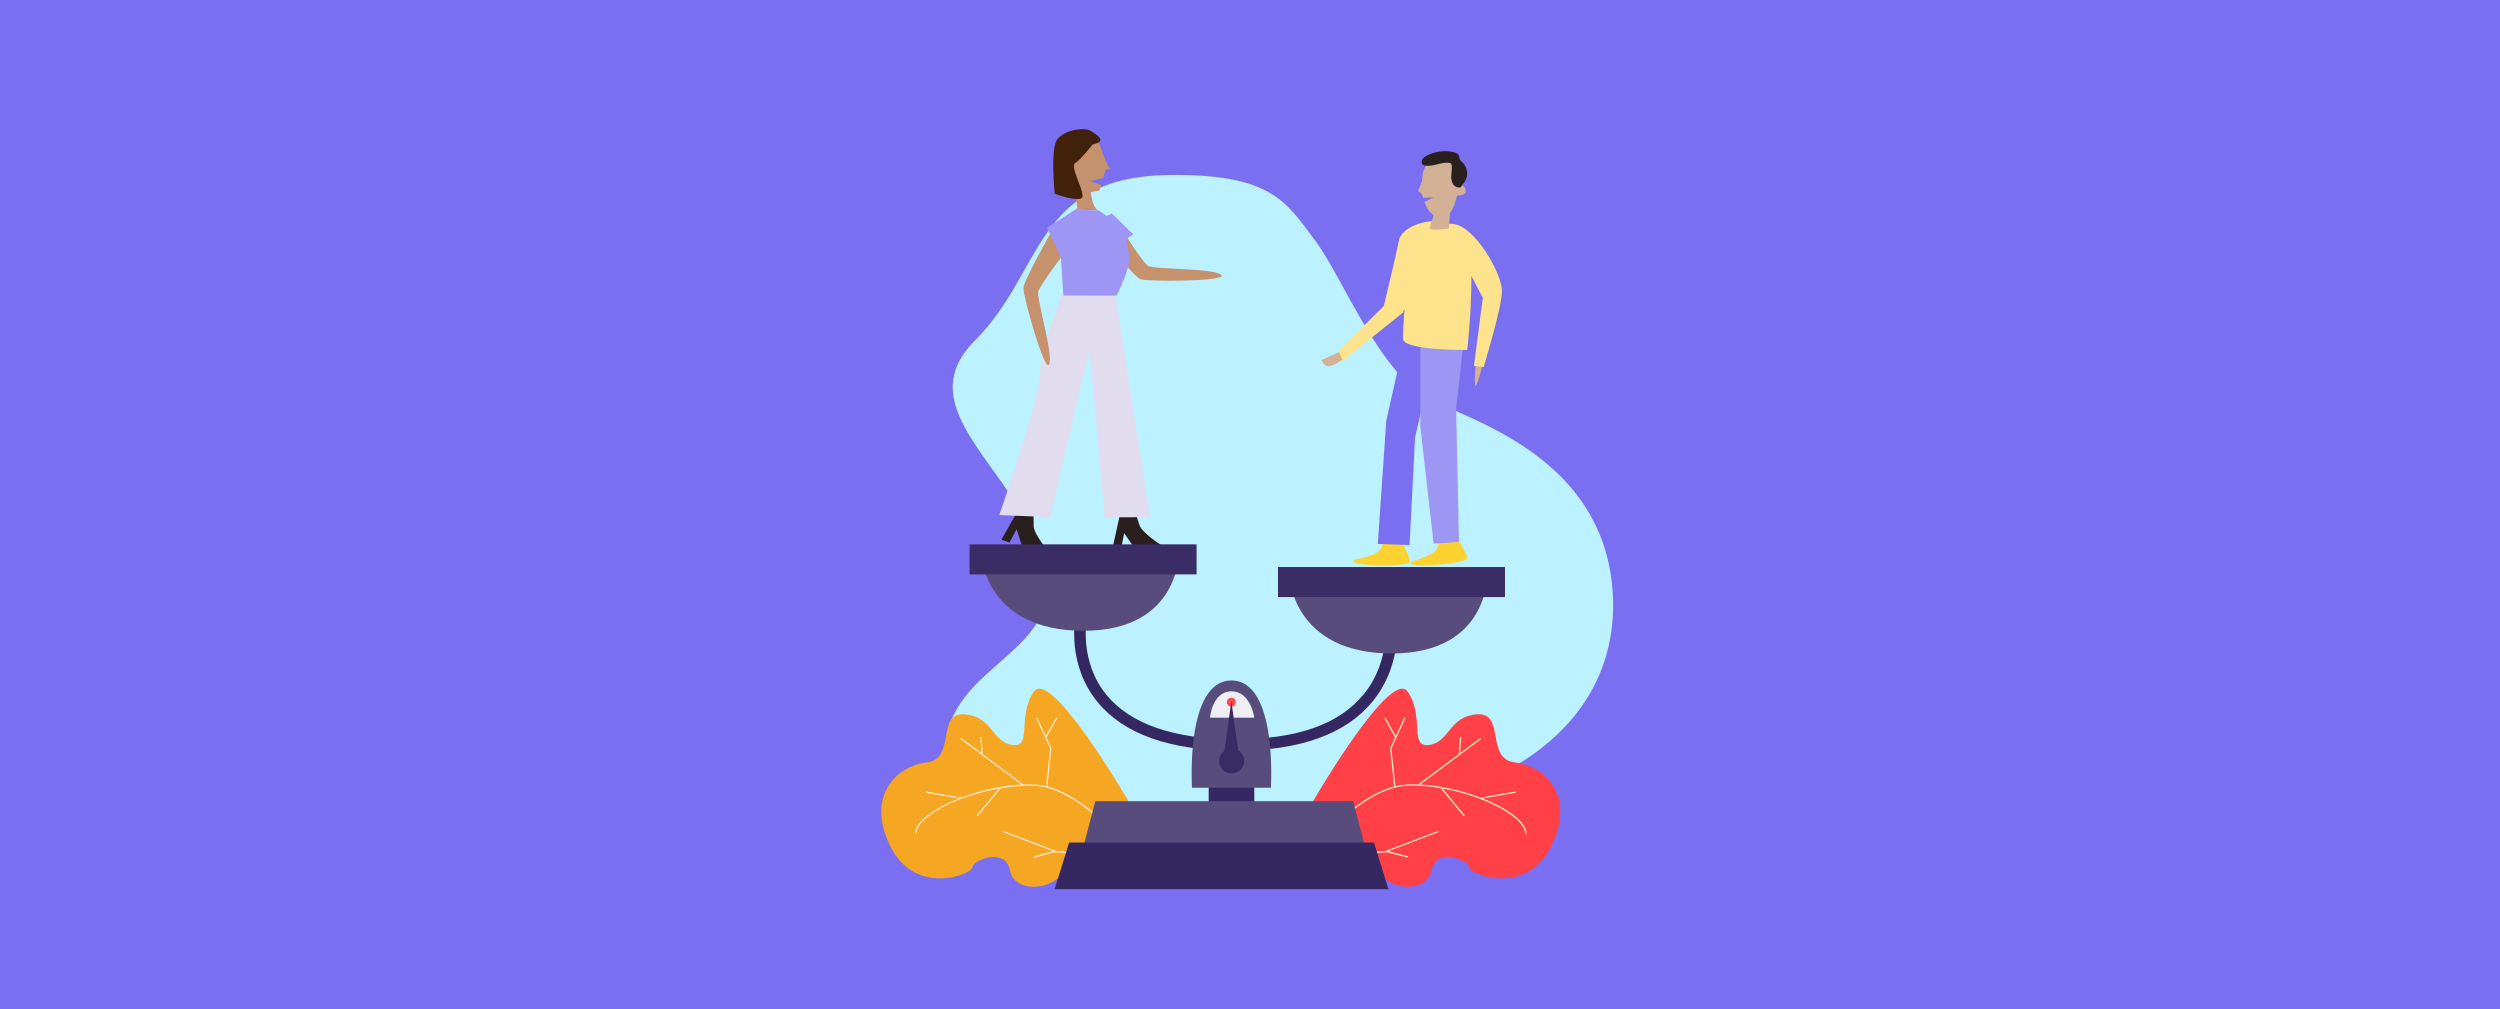 <?xml version="1.0" encoding="UTF-8"?>
<svg id="Capa_1" data-name="Capa 1" xmlns="http://www.w3.org/2000/svg" viewBox="0 0 1090 440">
  <defs>
    <style>
      .cls-1 {
        fill: #7a6ff0;
      }

      .cls-1, .cls-2, .cls-3, .cls-4, .cls-5, .cls-6, .cls-7, .cls-8, .cls-9, .cls-10, .cls-11, .cls-12, .cls-13, .cls-14, .cls-15, .cls-16, .cls-17, .cls-18, .cls-19 {
        stroke-width: 0px;
      }

      .cls-2 {
        fill: #29201d;
      }

      .cls-3 {
        fill: #3a2c65;
      }

      .cls-4 {
        fill: #352862;
      }

      .cls-5 {
        fill: #392b64;
      }

      .cls-6 {
        fill: #574c7c;
      }

      .cls-7 {
        fill: #42210b;
      }

      .cls-8 {
        fill: #c6916d;
      }

      .cls-9 {
        fill: #e1dcee;
      }

      .cls-10 {
        fill: #d3b196;
      }

      .cls-11 {
        fill: #bcf2ff;
      }

      .cls-12 {
        fill: #9e96f4;
      }

      .cls-13 {
        fill: #fce8c5;
      }

      .cls-14 {
        fill: #fde48c;
      }

      .cls-15 {
        fill: #f5a623;
      }

      .cls-16 {
        fill: #efeef3;
      }

      .cls-17 {
        fill: #ff4147;
      }

      .cls-18 {
        fill: #fcd231;
      }

      .cls-19 {
        fill: #ff494e;
      }
    </style>
  </defs>
  <rect class="cls-1" width="1090" height="440"/>
  <g>
    <path class="cls-11" d="m509.24,76.31c45.49-.67,51.63,12.02,64.01,28.33s28.69,60.09,51.87,70.39c23.18,10.3,75.54,28.33,78.11,84.98,2.58,56.65-49.71,96.14-143.31,97-93.6.86-147.21,7.73-147.45-30.04-.23-37.77,54.7-42.06,42.69-82.41s-60.09-66.1-30.05-96.14c30.05-30.04,25.75-71.25,84.12-72.1Z"/>
    <g>
      <path class="cls-15" d="m493.52,370.46c-8.33-3.52-25.03-3.29-27.66,5.56-3.82,12.75-23.53,14.07-25.51,3.55-2-10.51-16.4-4.39-16.4-1.4s-24.85,12.9-35.78-9.23c-10.93-22.16,2.96-35,15.89-36.53,12.93-1.55,3.97-21.83,16.4-20.97,12.42.87,11.92,12.07,20.88,13.35,8.93,1.31,1.97-12.22,9.35-23.15,7.35-10.93,41.33,47.7,41.33,47.7,0,0,.24,12.57,1.49,21.12Z"/>
      <g>
        <path class="cls-13" d="m499.13,378.46c-.06-.09-6.32-8.9-15.27-17.74-5.26-5.19-10.42-9.38-15.31-12.45-4.15-2.6-8.13-4.39-11.88-5.37l1.78-16.6-2.18-4.73,4.59-8.25c.08-.14.03-.31-.11-.39-.14-.08-.31-.03-.39.11l-4.39,7.88-3.62-7.86c-.07-.14-.24-.21-.38-.14-.14.07-.21.24-.14.38l6.02,13.09-1.76,16.37c-1.61-.38-3.17-.62-4.69-.7-1.67-.09-3.41-.1-5.19-.03l-17.7-13.25-.53-7.24c-.01-.16-.15-.28-.31-.26-.16.01-.28.15-.26.31l.49,6.75-8.62-6.45c-.13-.09-.31-.07-.4.06-.09.13-.07.31.06.4l26.37,19.73c-6.89.34-14.42,1.74-21.78,4.11-1.53.49-3.01,1.01-4.45,1.56l-15.12-2.63c-.16-.03-.3.08-.33.23-.03.16.08.3.23.33l14.19,2.47c-6.53,2.59-11.98,5.7-15.38,8.85-2.44,2.26-3.71,4.42-3.75,6.41,0,.16.12.29.28.29h0c.15,0,.28-.12.29-.28.05-1.8,1.28-3.88,3.57-6,3.9-3.61,9.61-6.69,16-9.1.02,0,.03,0,.05,0,.08,0,.16-.04.21-.1,5.16-1.92,10.74-3.4,16.14-4.36l-9.49,11.53c-.1.12-.08.3.04.4.05.04.12.07.18.07.08,0,.16-.04.22-.1l9.91-12.04c5.43-.91,10.64-1.3,15.04-1.07,5.13.26,10.8,2.32,16.86,6.12,4.86,3.04,9.98,7.21,15.21,12.37,8.92,8.8,15.15,17.58,15.21,17.66.06.08.14.12.23.12.06,0,.11-.02.16-.05.13-.09.16-.27.07-.4Z"/>
        <path class="cls-13" d="m474.42,372.19c-3.53-.33-10.89-.99-13.83-1.11l-22.99-8.74c-.15-.06-.31.02-.37.17-.06.15.02.31.17.37l21.77,8.28c-.99.3-5.35,1.43-8.29,2.17-.15.04-.25.19-.21.35.03.13.15.22.28.22.02,0,.05,0,.07,0,.81-.21,7.89-2.01,8.53-2.25.11-.02.44-.01.94.01,0,0,0,0,.01,0,0,0,0,0,0,0,2.5.12,9.19.69,13.85,1.12.15.02.3-.1.31-.26.01-.16-.1-.3-.26-.31Z"/>
      </g>
    </g>
    <g>
      <path class="cls-17" d="m571,370.46c8.33-3.52,25.03-3.29,27.66,5.56,3.82,12.75,23.53,14.07,25.51,3.55,2-10.51,16.4-4.39,16.4-1.4,0,2.99,24.85,12.9,35.78-9.23,10.93-22.16-2.96-35-15.89-36.53-12.93-1.55-3.97-21.83-16.4-20.97-12.42.87-11.92,12.07-20.88,13.35-8.93,1.31-1.97-12.22-9.35-23.15-7.35-10.93-41.33,47.7-41.33,47.7,0,0-.24,12.57-1.49,21.12Z"/>
      <path class="cls-17" d="m565.62,378.63s24.8-35.1,47.5-36.27c22.7-1.17,51.95,11.7,52.18,21.06"/>
      <line class="cls-17" x1="660.59" y1="345.4" x2="645.4" y2="348.04"/>
      <line class="cls-17" x1="638.31" y1="355.58" x2="628.26" y2="343.37"/>
      <polyline class="cls-17" points="612.42 313.19 606.36 326.36 608.16 343.12"/>
      <line class="cls-17" x1="603.91" y1="313.19" x2="608.57" y2="321.57"/>
      <path class="cls-17" d="m613.56,373.6s-8.02-2.04-8.51-2.25-14.92,1.12-14.92,1.12"/>
      <line class="cls-17" x1="627.01" y1="362.6" x2="604.01" y2="371.35"/>
      <line class="cls-17" x1="645.4" y1="322.12" x2="618.39" y2="342.33"/>
      <g>
        <line class="cls-17" x1="636.81" y1="321.57" x2="636.27" y2="328.94"/>
        <g>
          <path class="cls-13" d="m661.84,357c-3.4-3.15-8.85-6.27-15.38-8.85l14.19-2.47c.16-.03.26-.18.23-.33-.03-.16-.18-.26-.33-.23l-15.12,2.63c-1.44-.55-2.93-1.07-4.45-1.56-7.35-2.37-14.88-3.77-21.77-4.11l26.37-19.73c.13-.09.15-.27.06-.4-.09-.13-.27-.15-.4-.06l-8.62,6.45.49-6.75c.01-.16-.11-.29-.26-.31-.15-.01-.29.11-.31.26l-.53,7.24-17.7,13.25c-1.78-.06-3.52-.05-5.19.03-1.52.08-3.09.32-4.69.7l-1.76-16.37,6.02-13.09c.07-.14,0-.31-.14-.38-.14-.07-.31,0-.38.14l-3.62,7.86-4.39-7.88c-.08-.14-.25-.19-.39-.11-.14.08-.19.25-.11.39l4.59,8.25-2.18,4.73,1.78,16.6c-3.76.97-7.73,2.77-11.88,5.37-4.9,3.07-10.05,7.26-15.31,12.45-8.95,8.84-15.21,17.65-15.27,17.74-.09.13-.06.31.07.4.05.04.11.05.16.05.09,0,.18-.04.23-.12.06-.09,6.29-8.86,15.21-17.66,5.23-5.16,10.35-9.33,15.21-12.37,6.06-3.79,11.73-5.85,16.86-6.12,1.72-.09,3.47-.1,5.25-.03,0,0,0,0,0,0,0,0,0,0,0,0,3.2.12,6.47.47,9.72,1.02l9.98,12.13c.06.07.14.1.22.1.06,0,.13-.02.18-.07.12-.1.14-.28.04-.4l-9.55-11.62c13.52,2.42,26.48,8.09,32.47,13.64,2.29,2.12,3.53,4.2,3.57,6,0,.16.14.28.29.28.16,0,.28-.14.28-.29-.05-1.99-1.31-4.15-3.75-6.41Z"/>
          <path class="cls-13" d="m626.91,362.33l-22.99,8.74c-2.94.13-10.3.79-13.83,1.11-.16.01-.27.15-.26.31.01.16.15.28.31.26,4.66-.43,11.34-1,13.85-1.13,0,0,0,0,.01,0,0,0,.01,0,.02,0,.49-.02.82-.03.93-.01.65.24,7.72,2.05,8.53,2.25.02,0,.05,0,.07,0,.13,0,.24-.09.28-.22.04-.15-.05-.31-.21-.35-2.94-.75-7.3-1.88-8.29-2.17l21.77-8.28c.15-.06.22-.22.17-.37-.06-.15-.22-.22-.37-.17Z"/>
        </g>
      </g>
    </g>
    <g>
      <path class="cls-18" d="m609.71,233.4s5.78,9.99,4.73,11.79c-1.05,1.8-21.81,1.87-24.35-.22-2.54-2.09,15.66-.89,12.33-10.5"/>
      <polygon class="cls-1" points="613.24 144.14 604.41 183.53 600.73 237.15 614.57 237.63 616.96 190.8 627.72 144.06 613.24 144.14"/>
      <path class="cls-10" d="m646.26,159.39s-1.52,6.78-2.68,8.73c-1.17,1.95-.11-10.64-.11-10.64"/>
      <path class="cls-14" d="m609.96,104.76c-.71,4.11-6.61,28.61-6.61,28.61l-21.24,21.14,3,3.02,26.46-21.13s20.68-40.14,13.65-39.97c-7.76.18-14.56,4.23-15.27,8.34Z"/>
      <path class="cls-18" d="m633.63,232.39s6.74,9.37,5.87,11.26c-.87,1.9-21.52,4.02-24.25,2.19-2.74-1.83,15.49-2.44,11.23-11.67"/>
      <polygon class="cls-12" points="619.22 141.69 619.26 185.9 625.06 237.01 636.1 236.3 634.87 177.61 638.75 143.97 619.22 141.69"/>
      <path class="cls-10" d="m639.04,83.22c-.35-3.19-2.28-1.94-3.21-2.12-.49-.1-1.27-3.3-1.89-6.31-.61-2.95-1.41-6.38-4.57-6.11l-2.76.08c-3.14.27-5.61,3.8-6.22,6.72-.23,1.07-.2,3.05-.52,3.9-.59,1.57-1.12,2.79-1.47,3.56-.16.34.07.7.43.8.48.12,1.07.6,1.49,2.02.05.17.1.35.16.53,1.12-.09,2.76-.21,4.58-.32-.11.01-2.38,1.33-3.99,2.13,1.06,2.92,3.01,6.48,7.23,6.64,5.47.21,6.92-9.51,6.92-9.51,0,0,4.08.22,3.83-2Z"/>
      <path class="cls-14" d="m640.67,102.2s-19.05-5.98-22.69-4.24c-3.25,1.55-6.52,44.66-6.25,49.79.27,5.13,27.96,4.83,27.96,4.83,0,0,3.4-27.9.98-50.38Z"/>
      <path class="cls-14" d="m632.28,102.92l14.24,26.88-3.87,29.71,4.22.55s7.78-25.53,8-32.9c.23-7.37-11.69-28.73-21.47-29.53s-1.12,5.29-1.12,5.29Z"/>
      <path class="cls-10" d="m585.31,156.79s-4.64,3.36-6.53,2.87c-1.89-.49-2.53-2.69-2.53-2.69l7.56-3.42"/>
      <path class="cls-2" d="m637.02,81.57c-1.25.57-2.8-.17-3.53-1.33-.73-1.16-.81-2.62-.72-3.99.09-1.37.34-2.75.18-4.11-.03-.25-.08-.51-.23-.71-.24-.32-.67-.41-1.06-.45-3.4-.35-6.73,1.73-10.11,1.27-.41-.06-.84-.16-1.16-.42-.66-.53-.69-1.58-.28-2.31s1.16-1.22,1.9-1.62c3.54-1.9,7.78-2.46,11.7-1.56,1,.23,2.11.67,2.44,1.64.18.51.1,1.08.33,1.57.2.43.6.73.96,1.05,1.41,1.26,2.25,3.14,2.24,5.03s-.85,3.77-2.27,5.02"/>
      <path class="cls-10" d="m632.28,91.1l-.54,8.54s-9.17,1.43-8.41-.53c1.36-3.54,2.34-7.53,2.34-7.53l6.61-.48Z"/>
    </g>
    <g>
      <path class="cls-2" d="m443.96,222.4l-7.38,12.94,3.57,1.19,3.11-5.78,2.51,7.92,11.32,1.79s-6.33-7.58-6.41-11.05c-.08-3.46-.06-7.54-.06-7.54l-6.67.51Z"/>
      <path class="cls-2" d="m488.31,224.28l-3.21,14.55,3.77.08,1.26-6.44,4.74,6.82,11.34-1.64s-8.29-5.37-9.39-8.65c-1.1-3.28-2.29-7.18-2.29-7.18l-6.21,2.46Z"/>
      <path class="cls-9" d="m463.64,127.18s-9.92,24.71-10.17,35.87-17.79,61.53-17.79,61.53l22.34.91s14.61-64.11,16.82-72.24c.64.6,6.73,72.29,6.73,72.29l19.83-.04-15.74-101.12-22.01,2.79Z"/>
      <path class="cls-8" d="m480.7,103.39s13.56,17.33,16.67,18.37c3.11,1.04,34.01.99,35.4-1.41-.88-3.63-29.92-2.7-32.34-4.5-2.42-1.8-11.29-15.42-11.64-17.27-.35-1.85-8.09,4.81-8.09,4.81Z"/>
      <path class="cls-8" d="m475.35,81.21s.34,9.34,3.64,10.55l-9.11-.34-1.95-11.6,7.42,1.39Z"/>
      <path class="cls-8" d="m465.36,63.27c3.34-.9,11.25-4,13.87-.75,0,0,1.7,4.36,2.61,6.92.91,2.55,2.26,4.28,2.26,4.28l-2.06.35-1.06,3.56-5.91,1.35,5.06,1.5-.77,2.59s-5.85,1.6-10.77-.63c-4.92-2.23-6.56-18.27-3.22-19.17Z"/>
      <path class="cls-12" d="m469.88,91.43s-6.86,2.46-7.58,6.12c-.71,3.65,1.34,31.29,1.34,31.29l23.19.06s6.7-12.88,5.5-18.28c-1.2-5.39-.33-10.61-13.33-18.85l-9.11-.34Z"/>
      <path class="cls-8" d="m458.72,100.38s-12.35,21.88-12.52,25.15c-.17,3.28,8.12,33.04,10.8,33.74,3.27-1.82-5.38-29.56-4.29-32.37s11.42-17.25,13.11-18.08-7.1-8.44-7.1-8.44Z"/>
      <polygon class="cls-12" points="456.5 99.33 463.21 113.63 475.7 104.43 469.8 90.78 456.5 99.33"/>
      <polygon class="cls-12" points="484.76 93.05 494.09 102.14 480.12 111.15 472.58 99.31 484.76 93.05"/>
      <path class="cls-7" d="m476.34,63.03s-5.2,6.68-7.63,8.15c-2.43,1.47,4.77,13.17,2.98,15.08-1.8,1.92-11.83-1.78-11.83-1.78,0,0-1.98-19.25.98-23.53,2.96-4.28,12-5.72,14.85-3.8,2.85,1.92,7.27,4.41.66,5.87Z"/>
    </g>
    <g>
      <path class="cls-4" d="m538.8,327.3c-28.48,0-48.77-7.14-60.29-21.23-13.54-16.55-9.72-36.38-9.55-37.21l4.89.98c-.03.18-3.49,18.43,8.57,33.12,10.54,12.84,29.51,19.35,56.39,19.35s44.99-6.55,55.66-19.48c12.97-15.71,9.32-35.62,9.28-35.82l4.9-.94c.18.91,4.12,22.44-10.34,39.94-11.66,14.12-31.68,21.29-59.5,21.29Z"/>
      <rect class="cls-4" x="526.98" y="340.2" width="19.89" height="18.02"/>
      <polygon class="cls-6" points="589.97 349.32 535.15 349.32 532.39 349.32 477.56 349.32 472.22 369.68 532.39 369.68 535.15 369.68 595.31 369.68 589.97 349.32"/>
      <polygon class="cls-4" points="599.07 367.34 534.23 367.34 530.97 367.34 466.14 367.34 459.82 387.7 530.97 387.7 534.23 387.7 605.38 387.7 599.07 367.34"/>
      <path class="cls-6" d="m554.12,343.46h-34.41s-3.04-46.77,17.2-46.77,17.2,46.77,17.2,46.77Z"/>
      <path class="cls-16" d="m546.87,312.91h-19.31s.91-11.5,9.36-11.5,9.95,11.5,9.95,11.5Z"/>
      <circle class="cls-19" cx="536.87" cy="306.15" r="1.93"/>
      <path class="cls-5" d="m539.86,327.17l-2.99-21.46-3.02,21.65c-1.38,1-2.34,2.54-2.34,4.37,0,3.03,2.46,5.48,5.48,5.48s5.48-2.46,5.48-5.48c0-1.96-1.08-3.59-2.62-4.56Z"/>
      <g>
        <path class="cls-6" d="m562.34,252.19s1.87,32.72,44.46,32.72,41.65-34.63,41.65-34.63l-86.11,1.92Z"/>
        <rect class="cls-3" x="557.2" y="247.23" width="98.98" height="13.1"/>
      </g>
      <g>
        <path class="cls-6" d="m427.88,242.3s1.87,32.72,44.46,32.72,41.65-34.63,41.65-34.63l-86.11,1.92Z"/>
        <rect class="cls-3" x="422.73" y="237.34" width="98.98" height="13.1"/>
      </g>
    </g>
  </g>
</svg>